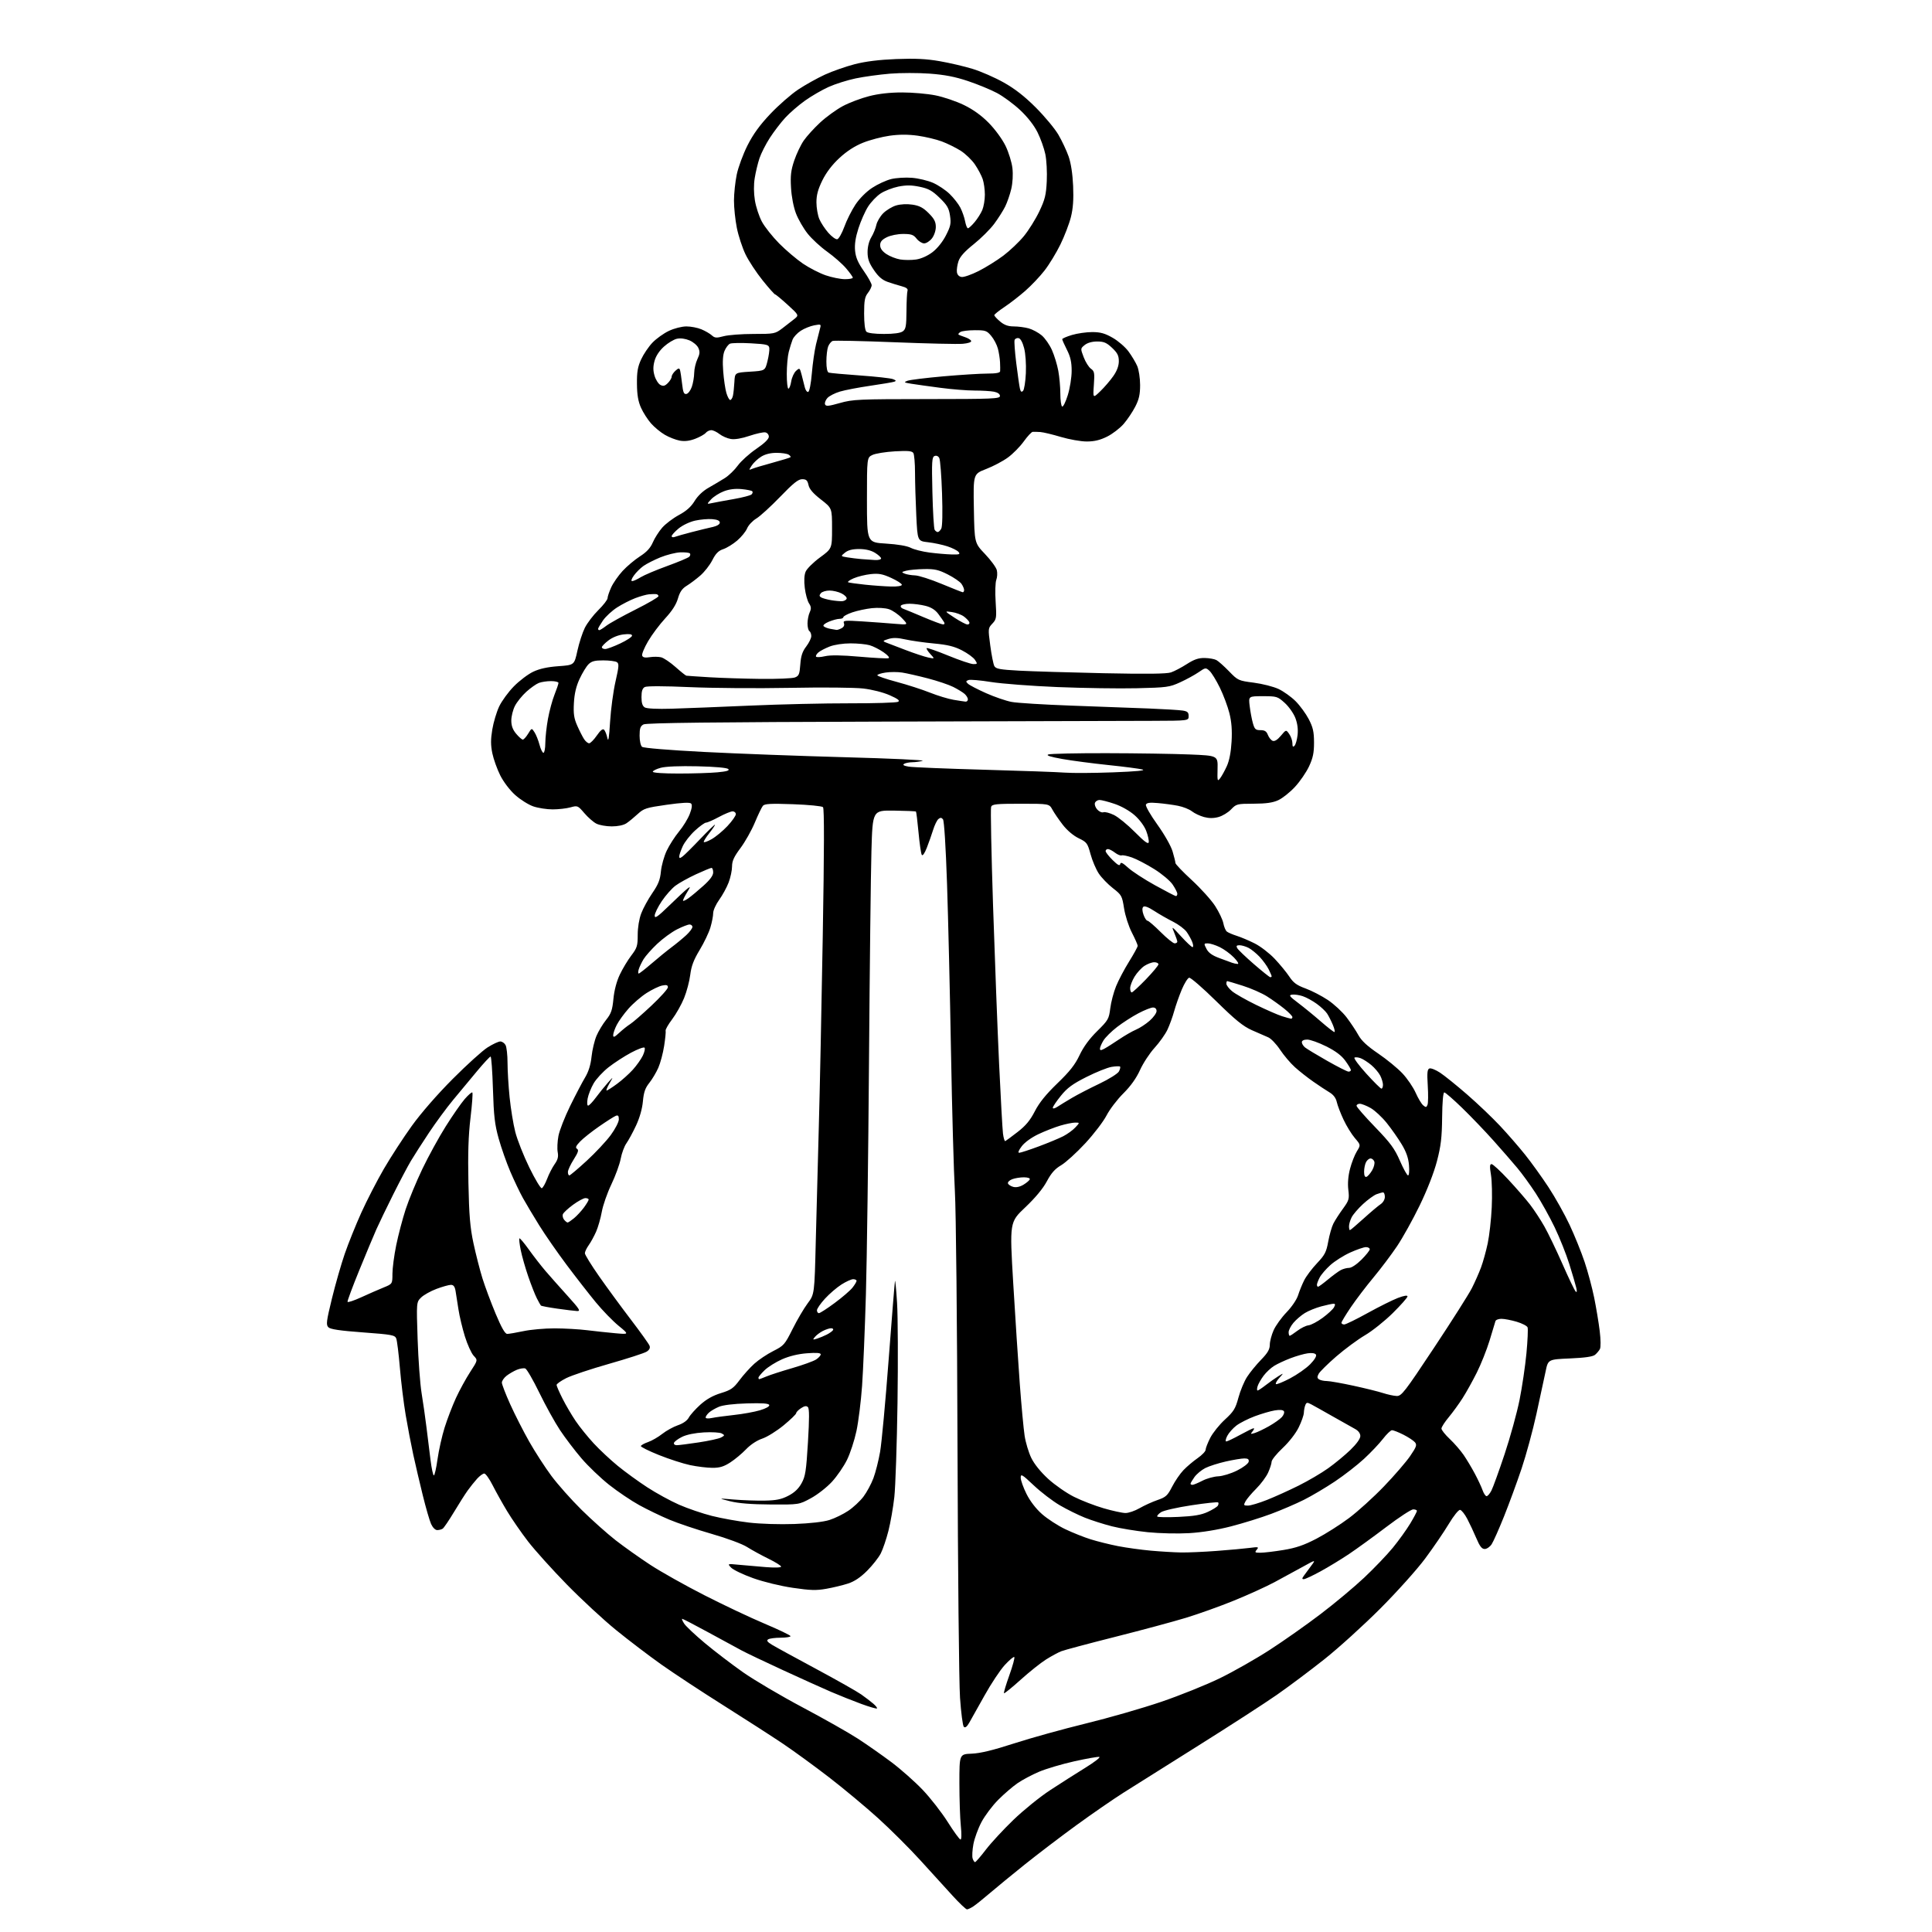 <?xml version="1.0" encoding="UTF-8" standalone="no"?>
<svg 
  version="1.1" 
  xmlns="http://www.w3.org/2000/svg" 
  xmlns:xlink="http://www.w3.org/1999/xlink" 
  xmlns:svg="http://www.w3.org/2000/svg"
  xmlns:rdf="http://www.w3.org/1999/02/22-rdf-syntax-ns#"
  xmlns:cc="http://creativecommons.org/ns#"
  xmlns:dc="http://purl.org/dc/elements/1.1/"
  viewBox="0 0 1024 1024"
  width="1024"
  height="1024"
>
<style>svg {background-color: white; }</style>"
<path stroke="none" fill="black" fill-rule="evenodd" d="M512.53,1012.01C511.96,1012.01 508.52,1008.75 504.88,1004.76C501.24,1000.76 493.56,992.33 487.81,986.00C482.06,979.67 471.99,969.64 465.43,963.69C458.87,957.75 447.20,948.02 439.50,942.08C431.80,936.14 420.77,928.10 415.00,924.22C409.23,920.34 395.05,911.21 383.50,903.93C371.95,896.66 357.10,886.88 350.50,882.21C343.90,877.53 333.10,869.31 326.50,863.94C319.90,858.58 308.18,847.73 300.46,839.84C292.75,831.95 283.48,821.67 279.88,817.00C276.28,812.33 271.30,805.12 268.81,800.99C266.31,796.86 262.86,790.67 261.12,787.24C259.39,783.81 257.39,781.00 256.67,781.00C255.96,781.00 254.25,782.24 252.88,783.75C251.51,785.26 249.26,788.08 247.88,790.00C246.50,791.92 243.21,797.10 240.57,801.50C237.92,805.90 235.25,809.83 234.63,810.23C234.01,810.64 232.71,810.98 231.73,810.98C230.70,810.99 229.36,809.65 228.49,807.75C227.68,805.96 225.69,799.10 224.07,792.50C222.44,785.90 220.18,776.23 219.04,771.00C217.90,765.77 216.09,756.33 215.02,750.00C213.95,743.67 212.57,732.42 211.95,725.00C211.32,717.58 210.46,710.59 210.03,709.47C209.31,707.62 207.79,707.34 192.39,706.20C180.16,705.30 175.12,704.55 174.05,703.48C172.75,702.18 172.97,700.38 175.93,688.25C177.78,680.69 180.84,670.00 182.74,664.50C184.64,659.00 188.58,649.21 191.50,642.74C194.43,636.27 199.80,625.83 203.45,619.54C207.11,613.25 213.75,603.02 218.22,596.81C223.14,589.97 231.72,580.12 239.93,571.88C247.39,564.38 255.73,556.84 258.45,555.13C261.17,553.41 264.19,552.00 265.16,552.00C266.13,552.00 267.40,552.87 267.96,553.93C268.53,555.00 269.00,559.19 269.00,563.26C269.00,567.33 269.49,575.55 270.10,581.54C270.70,587.53 272.05,595.82 273.11,599.96C274.16,604.11 277.52,612.59 280.56,618.82C283.60,625.04 286.58,629.97 287.16,629.78C287.75,629.58 289.02,627.34 289.99,624.80C290.95,622.25 292.75,618.76 293.97,617.04C295.65,614.68 296.05,613.10 295.59,610.64C295.26,608.85 295.43,605.00 295.98,602.09C296.53,599.18 299.34,592.01 302.21,586.15C305.09,580.29 308.66,573.48 310.15,571.00C311.96,567.98 313.08,564.36 313.54,560.00C313.92,556.42 315.10,551.48 316.16,549.00C317.22,546.52 319.52,542.71 321.27,540.53C323.92,537.22 324.56,535.38 325.13,529.42C325.56,524.92 326.81,520.16 328.50,516.59C329.98,513.46 332.72,508.90 334.60,506.44C337.66,502.43 338.00,501.33 338.00,495.50C338.00,491.60 338.74,487.07 339.87,484.11C340.89,481.41 343.54,476.57 345.75,473.35C348.92,468.74 349.89,466.30 350.30,461.87C350.59,458.77 351.98,453.82 353.38,450.87C354.79,447.91 357.71,443.36 359.89,440.73C362.07,438.11 364.63,433.93 365.58,431.44C366.76,428.35 366.98,426.58 366.28,425.88C365.59,425.19 361.48,425.40 353.38,426.54C342.47,428.09 341.21,428.49 338.00,431.46C336.07,433.24 333.39,435.44 332.03,436.35C330.50,437.37 327.51,438.00 324.23,438.00C321.30,438.00 317.62,437.34 316.05,436.53C314.48,435.72 311.62,433.21 309.69,430.95C306.26,426.94 306.10,426.88 302.34,427.92C300.23,428.51 295.99,428.99 292.93,428.99C289.86,429.00 285.25,428.28 282.68,427.41C280.11,426.53 275.78,423.81 273.06,421.37C270.18,418.78 266.87,414.42 265.12,410.93C263.48,407.63 261.60,402.39 260.95,399.27C260.06,394.97 260.05,391.92 260.92,386.67C261.55,382.86 263.19,377.36 264.57,374.44C265.95,371.53 269.46,366.72 272.38,363.76C275.29,360.80 279.89,357.32 282.59,356.04C285.95,354.44 290.16,353.52 295.94,353.10C304.38,352.50 304.38,352.50 306.03,344.92C306.94,340.76 308.72,335.28 309.98,332.75C311.25,330.22 314.47,325.99 317.14,323.36C319.81,320.73 322.01,317.88 322.02,317.04C322.03,316.19 322.90,313.61 323.95,311.31C324.99,309.01 327.72,305.09 330.00,302.61C332.28,300.14 336.42,296.66 339.19,294.88C342.77,292.58 344.74,290.44 346.01,287.47C347.00,285.17 349.24,281.66 351.00,279.65C352.76,277.65 356.74,274.64 359.85,272.96C363.81,270.83 366.29,268.61 368.15,265.56C369.82,262.81 372.58,260.19 375.65,258.46C378.32,256.95 382.19,254.65 384.26,253.34C386.32,252.03 389.39,249.06 391.07,246.73C392.76,244.40 397.14,240.45 400.82,237.93C405.16,234.97 407.50,232.69 407.50,231.45C407.50,230.37 406.68,229.37 405.63,229.17C404.61,228.97 400.83,229.80 397.24,231.01C393.11,232.41 389.48,233.02 387.34,232.67C385.49,232.37 382.79,231.19 381.35,230.06C379.91,228.93 377.95,228.00 376.99,228.00C376.03,228.00 374.70,228.65 374.04,229.45C373.38,230.24 370.87,231.65 368.46,232.57C365.47,233.71 362.88,234.02 360.29,233.54C358.21,233.16 354.65,231.78 352.39,230.46C350.13,229.15 346.82,226.42 345.04,224.39C343.26,222.36 340.87,218.63 339.74,216.10C338.25,212.77 337.65,209.29 337.60,203.50C337.53,197.16 337.99,194.46 339.81,190.50C341.07,187.75 343.76,183.76 345.80,181.63C347.83,179.50 351.75,176.69 354.50,175.39C357.32,174.05 361.37,173.02 363.78,173.01C366.14,173.00 369.72,173.69 371.75,174.54C373.77,175.38 376.25,176.82 377.26,177.73C378.84,179.16 379.70,179.23 383.56,178.20C386.02,177.54 393.13,177.00 399.36,177.00C410.36,177.00 410.82,176.91 414.60,174.06C416.74,172.44 419.62,170.21 421.00,169.09C423.50,167.06 423.50,167.06 417.50,161.57C414.20,158.56 411.20,156.07 410.83,156.05C410.46,156.02 407.46,152.65 404.17,148.55C400.87,144.45 396.80,138.26 395.13,134.80C393.46,131.33 391.39,125.03 390.54,120.79C389.69,116.55 389.01,110.03 389.02,106.29C389.03,102.56 389.69,96.35 390.49,92.50C391.29,88.65 393.85,81.72 396.17,77.11C399.19,71.12 402.66,66.32 408.30,60.37C412.64,55.78 419.28,49.98 423.04,47.47C426.80,44.97 433.17,41.42 437.19,39.57C441.21,37.73 448.32,35.24 453.00,34.03C458.75,32.55 465.87,31.66 475.00,31.30C485.03,30.91 490.94,31.19 498.00,32.42C503.23,33.32 511.10,35.16 515.50,36.51C519.90,37.85 527.33,41.10 532.00,43.73C537.92,47.05 543.08,51.08 549.00,57.00C553.67,61.67 559.05,68.14 560.95,71.37C562.84,74.60 565.28,79.78 566.37,82.87C567.63,86.47 568.50,92.13 568.78,98.56C569.09,105.75 568.75,110.46 567.60,115.06C566.71,118.60 564.21,125.14 562.03,129.59C559.85,134.04 556.07,140.25 553.62,143.39C551.18,146.54 546.58,151.39 543.40,154.17C540.22,156.96 535.23,160.82 532.31,162.76C529.39,164.70 527.00,166.63 527.00,167.05C527.00,167.48 528.38,168.99 530.08,170.41C532.31,172.29 534.30,173.00 537.33,173.01C539.62,173.01 543.17,173.48 545.22,174.04C547.26,174.61 550.37,176.28 552.12,177.75C553.87,179.23 556.32,182.74 557.57,185.57C558.82,188.39 560.33,193.33 560.92,196.54C561.51,199.74 562.00,205.18 562.00,208.62C562.00,212.07 562.43,215.15 562.95,215.47C563.47,215.79 564.82,213.07 565.95,209.42C567.09,205.75 568.00,200.01 568.00,196.56C568.00,191.91 567.37,189.10 565.50,185.42C564.13,182.71 563.01,180.18 563.00,179.79C563.00,179.40 565.33,178.39 568.18,177.54C571.03,176.69 575.87,176.00 578.93,176.01C583.29,176.02 585.65,176.68 589.76,179.04C592.66,180.70 596.43,183.96 598.13,186.28C599.84,188.60 601.92,192.07 602.75,194.00C603.59,195.93 604.27,200.43 604.28,204.00C604.29,209.02 603.71,211.64 601.73,215.50C600.33,218.25 597.56,222.37 595.59,224.66C593.61,226.95 589.66,229.99 586.80,231.41C583.06,233.27 580.03,234.00 575.98,234.00C572.88,234.00 566.73,232.91 562.29,231.59C557.86,230.26 552.94,229.09 551.37,228.98C549.79,228.88 547.98,228.84 547.34,228.89C546.71,228.95 544.58,231.24 542.61,233.98C540.65,236.71 536.89,240.53 534.27,242.45C531.65,244.38 526.43,247.14 522.67,248.59C515.84,251.23 515.84,251.23 516.17,269.52C516.50,287.80 516.50,287.80 522.08,293.65C525.15,296.87 527.96,300.71 528.33,302.18C528.70,303.65 528.58,305.98 528.06,307.34C527.54,308.70 527.38,313.92 527.71,318.94C528.26,327.52 528.16,328.20 525.97,330.53C523.68,332.97 523.66,333.16 524.86,342.14C525.52,347.16 526.50,352.06 527.02,353.03C527.81,354.51 529.96,354.91 540.23,355.47C546.98,355.83 567.11,356.44 584.96,356.82C607.91,357.30 618.38,357.17 620.67,356.38C622.45,355.77 626.22,353.79 629.04,351.98C632.89,349.50 635.23,348.70 638.48,348.75C640.85,348.79 643.65,349.28 644.70,349.84C645.76,350.40 648.78,353.09 651.42,355.81C656.11,360.66 656.40,360.78 664.52,361.83C669.08,362.42 675.00,363.93 677.66,365.18C680.32,366.43 684.38,369.34 686.69,371.64C688.99,373.94 692.13,378.23 693.66,381.16C695.91,385.50 696.44,387.82 696.46,393.50C696.47,399.01 695.91,401.71 693.81,406.22C692.34,409.36 688.97,414.27 686.32,417.11C683.67,419.96 679.70,423.12 677.50,424.12C674.58,425.46 671.06,425.96 664.44,425.98C655.67,426.00 655.28,426.10 652.48,429.02C650.90,430.67 647.89,432.49 645.80,433.05C643.19,433.76 640.78,433.75 638.13,433.04C636.00,432.46 633.13,431.10 631.74,430.01C630.35,428.92 627.03,427.60 624.36,427.08C621.69,426.56 616.89,425.91 613.69,425.64C609.34,425.26 607.75,425.48 607.36,426.50C607.07,427.25 609.79,431.98 613.40,437.01C617.18,442.28 620.61,448.33 621.49,451.26C622.32,454.07 623.00,456.84 623.01,457.43C623.01,458.02 626.91,462.09 631.67,466.47C636.43,470.86 642.00,477.03 644.05,480.20C646.09,483.36 648.06,487.49 648.41,489.38C648.76,491.26 649.60,493.24 650.28,493.77C650.95,494.30 653.30,495.31 655.50,496.01C657.70,496.70 661.98,498.51 665.00,500.03C668.02,501.54 672.78,505.19 675.57,508.14C678.36,511.09 681.87,515.36 683.38,517.64C685.55,520.92 687.32,522.21 691.98,523.91C695.21,525.09 700.53,527.84 703.81,530.03C707.08,532.22 711.55,536.37 713.74,539.25C715.92,542.14 718.74,546.37 719.99,548.66C721.60,551.60 724.69,554.47 730.50,558.41C735.03,561.49 740.81,566.23 743.35,568.95C745.90,571.66 749.03,576.28 750.33,579.19C751.62,582.11 753.42,585.11 754.33,585.86C755.74,587.03 756.07,586.98 756.62,585.54C756.98,584.61 757.03,580.02 756.74,575.35C756.32,568.58 756.50,566.75 757.63,566.31C758.41,566.01 760.95,567.02 763.27,568.55C765.60,570.08 772.03,575.27 777.57,580.08C783.11,584.89 790.95,592.36 794.99,596.67C799.03,600.97 805.03,607.88 808.33,612.00C811.63,616.12 817.21,623.87 820.72,629.22C824.24,634.57 829.28,643.57 831.93,649.22C834.58,654.87 838.15,663.71 839.87,668.85C841.60,674.00 843.88,682.55 844.96,687.85C846.03,693.16 847.35,701.08 847.88,705.45C848.44,710.04 848.49,714.09 847.98,715.03C847.50,715.93 846.34,717.30 845.40,718.08C844.24,719.05 840.02,719.66 832.11,720.00C820.51,720.50 820.51,720.50 819.18,727.00C818.44,730.58 816.27,740.65 814.35,749.38C812.44,758.12 808.89,771.17 806.47,778.38C804.05,785.60 799.86,797.00 797.17,803.72C794.48,810.43 791.53,817.07 790.61,818.47C789.70,819.86 788.04,821.00 786.92,821.00C785.40,821.00 784.29,819.57 782.47,815.25C781.13,812.09 778.97,807.48 777.66,805.00C776.35,802.52 774.66,800.40 773.89,800.27C773.10,800.13 770.51,803.35 767.85,807.77C765.30,812.02 759.70,820.23 755.41,826.00C751.07,831.85 740.51,843.62 731.56,852.59C722.73,861.43 709.42,873.50 702.00,879.39C694.58,885.29 683.21,893.80 676.74,898.31C670.28,902.81 651.60,914.89 635.24,925.15C618.88,935.42 601.03,946.64 595.57,950.10C590.11,953.56 578.86,961.32 570.57,967.35C562.28,973.38 549.88,982.83 543.00,988.34C536.12,993.86 527.80,1000.69 524.50,1003.52C521.20,1006.35 517.39,1009.41 516.03,1010.33C514.67,1011.25 513.09,1012.00 512.53,1012.01zM516.82,986.96C517.19,986.94 519.75,983.98 522.50,980.39C525.25,976.79 531.84,969.66 537.15,964.55C542.46,959.43 551.23,952.34 556.65,948.79C562.07,945.25 570.46,939.90 575.29,936.92C580.13,933.94 583.44,931.36 582.65,931.20C581.86,931.03 575.88,932.09 569.36,933.54C562.84,935.00 554.46,937.48 550.74,939.06C547.02,940.63 541.89,943.36 539.33,945.12C536.78,946.87 532.17,950.83 529.10,953.92C526.02,957.00 522.03,962.30 520.23,965.69C518.43,969.08 516.49,974.38 515.92,977.46C515.35,980.54 515.17,983.95 515.51,985.03C515.85,986.11 516.44,986.98 516.82,986.96zM509.10,975.00C509.64,975.00 509.70,972.03 509.26,967.75C508.84,963.76 508.50,953.58 508.50,945.12C508.50,929.74 508.50,929.74 515.00,929.48C519.58,929.30 526.23,927.69 537.50,924.04C546.30,921.19 563.40,916.45 575.50,913.49C587.60,910.54 605.60,905.36 615.50,901.99C625.40,898.62 639.35,893.00 646.50,889.52C653.65,886.04 665.54,879.29 672.91,874.52C680.29,869.75 692.44,861.20 699.91,855.51C707.39,849.83 717.80,841.13 723.06,836.18C728.32,831.23 735.17,824.07 738.27,820.28C741.38,816.48 745.51,810.73 747.46,807.50C749.41,804.26 751.00,801.25 751.00,800.81C751.00,800.36 750.12,800.00 749.03,800.00C747.95,800.00 741.54,804.19 734.78,809.32C728.03,814.45 719.12,820.90 715.00,823.67C710.88,826.43 704.09,830.57 699.91,832.85C695.74,835.13 691.75,837.00 691.04,837.00C690.02,837.00 690.04,836.61 691.13,835.10C691.88,834.06 693.61,831.71 694.97,829.89C697.44,826.58 697.44,826.58 690.47,830.44C686.64,832.57 679.90,836.24 675.50,838.59C671.10,840.95 661.42,845.34 654.00,848.36C646.58,851.38 635.10,855.49 628.50,857.49C621.90,859.50 605.02,864.04 591.00,867.58C576.98,871.12 564.15,874.54 562.50,875.19C560.85,875.83 557.21,877.81 554.41,879.57C551.61,881.33 545.54,886.17 540.93,890.33C536.32,894.48 532.36,897.69 532.13,897.46C531.90,897.23 533.17,892.96 534.96,887.96C536.75,882.96 537.94,878.60 537.60,878.27C537.27,877.93 534.99,879.84 532.54,882.51C530.10,885.17 525.26,892.46 521.80,898.69C518.33,904.93 514.68,911.44 513.68,913.15C512.45,915.27 511.54,915.94 510.84,915.24C510.28,914.68 509.38,907.76 508.83,899.86C508.29,891.96 507.69,832.40 507.50,767.50C507.31,701.34 506.70,641.59 506.11,631.50C505.53,621.60 504.60,588.30 504.05,557.50C503.51,526.70 502.56,486.65 501.95,468.51C501.28,448.57 500.42,435.01 499.79,434.24C499.00,433.29 498.39,433.26 497.37,434.11C496.62,434.73 495.36,437.32 494.57,439.87C493.78,442.42 492.26,446.70 491.21,449.39C490.04,452.35 489.00,453.81 488.56,453.09C488.16,452.44 487.38,447.10 486.84,441.21C486.29,435.33 485.68,430.35 485.48,430.15C485.28,429.95 480.03,429.72 473.81,429.64C462.50,429.50 462.50,429.50 461.88,451.00C461.54,462.82 460.96,513.00 460.59,562.50C460.22,612.00 459.48,667.58 458.95,686.00C458.42,704.42 457.50,726.25 456.92,734.50C456.34,742.75 454.99,753.55 453.93,758.50C452.87,763.45 450.63,770.30 448.95,773.72C447.27,777.15 443.70,782.36 441.00,785.31C438.30,788.26 433.28,792.20 429.80,794.08C423.50,797.50 423.50,797.50 408.50,797.41C398.26,797.35 391.44,796.81 387.00,795.70C380.50,794.07 380.50,794.07 389.00,794.79C393.68,795.18 401.01,795.44 405.29,795.36C411.38,795.25 414.12,794.70 417.79,792.81C421.04,791.14 423.22,789.09 424.83,786.18C426.87,782.51 427.30,779.75 428.23,764.43C428.99,751.77 428.99,746.59 428.20,745.80C427.40,745.00 426.40,745.16 424.55,746.37C423.15,747.29 422.00,748.48 422.00,749.00C422.00,749.53 419.00,752.43 415.34,755.45C411.67,758.47 406.58,761.64 404.02,762.49C401.21,763.43 397.81,765.66 395.43,768.15C393.27,770.41 389.50,773.55 387.05,775.13C383.63,777.34 381.44,778.00 377.55,777.98C374.77,777.97 369.46,777.32 365.76,776.54C362.05,775.75 354.62,773.35 349.26,771.20C343.89,769.05 339.58,766.91 339.68,766.44C339.77,765.97 341.49,765.01 343.50,764.32C345.50,763.62 348.89,761.67 351.02,759.98C353.15,758.30 356.88,756.24 359.30,755.41C362.05,754.48 364.23,752.94 365.08,751.34C365.84,749.93 368.59,746.86 371.19,744.51C374.40,741.63 377.91,739.65 382.09,738.38C387.40,736.76 388.75,735.82 391.97,731.50C394.02,728.75 397.55,724.83 399.82,722.78C402.09,720.73 406.59,717.72 409.84,716.08C415.46,713.24 415.94,712.70 420.12,704.34C422.53,699.52 426.12,693.42 428.09,690.78C431.69,685.97 431.69,685.97 432.38,657.74C432.76,642.21 433.48,614.88 433.99,597.00C434.50,579.12 435.43,533.97 436.07,496.67C436.87,450.26 436.91,428.51 436.21,427.81C435.64,427.24 428.50,426.54 420.33,426.25C408.39,425.83 405.25,426.00 404.34,427.11C403.71,427.88 401.79,431.88 400.06,436.02C398.33,440.16 394.91,446.22 392.46,449.50C389.03,454.09 388.00,456.33 388.00,459.22C388.00,461.29 387.19,465.12 386.19,467.74C385.19,470.36 382.94,474.48 381.19,476.90C379.44,479.32 378.00,482.50 378.00,483.97C378.00,485.44 377.34,488.86 376.53,491.58C375.73,494.29 373.16,499.66 370.83,503.51C367.66,508.76 366.42,512.03 365.85,516.64C365.44,520.02 363.97,525.58 362.58,529.00C361.19,532.41 358.35,537.46 356.28,540.20C354.20,542.95 352.64,545.67 352.80,546.26C352.97,546.84 352.61,550.48 352.01,554.35C351.41,558.22 350.02,563.44 348.92,565.94C347.81,568.45 345.65,572.08 344.11,574.00C341.96,576.69 341.19,578.94 340.75,583.75C340.40,587.66 339.04,592.45 337.12,596.56C335.43,600.17 333.13,604.41 332.01,605.98C330.89,607.55 329.53,611.24 328.98,614.17C328.43,617.10 326.20,623.22 324.03,627.76C321.86,632.30 319.58,638.82 318.97,642.26C318.35,645.69 317.00,650.43 315.96,652.79C314.92,655.16 313.16,658.38 312.04,659.95C310.92,661.52 310.00,663.46 310.00,664.25C310.00,665.04 313.41,670.56 317.58,676.52C321.75,682.48 329.31,692.78 334.38,699.43C339.45,706.07 343.90,712.29 344.27,713.25C344.72,714.44 344.23,715.45 342.72,716.41C341.50,717.19 332.55,720.08 322.84,722.85C313.13,725.61 302.89,729.03 300.09,730.45C297.29,731.87 295.00,733.49 295.00,734.05C295.00,734.60 296.41,737.86 298.14,741.28C299.86,744.70 303.01,750.06 305.13,753.19C307.25,756.32 311.56,761.65 314.69,765.03C317.83,768.42 323.57,773.79 327.45,776.96C331.33,780.13 338.35,785.23 343.05,788.29C347.76,791.36 355.34,795.51 359.91,797.52C364.47,799.52 372.32,802.20 377.35,803.47C382.38,804.74 391.25,806.33 397.05,807.01C403.13,807.72 413.29,808.03 421.05,807.75C429.45,807.44 436.43,806.64 439.65,805.62C442.48,804.72 446.97,802.52 449.62,800.74C452.27,798.96 455.87,795.60 457.63,793.28C459.39,790.96 461.77,786.55 462.92,783.49C464.07,780.42 465.67,774.12 466.47,769.49C467.28,764.86 469.32,742.94 470.99,720.78C472.67,698.63 474.18,679.83 474.35,679.00C474.51,678.17 475.01,683.35 475.46,690.50C475.91,697.65 476.01,721.50 475.70,743.50C475.38,765.50 474.62,788.00 474.01,793.50C473.40,799.00 471.99,807.06 470.88,811.41C469.78,815.77 467.95,821.13 466.83,823.34C465.70,825.54 462.45,829.68 459.61,832.52C456.08,836.05 452.86,838.21 449.47,839.31C446.74,840.20 441.57,841.45 438.00,842.08C432.65,843.04 429.50,842.95 420.16,841.57C413.63,840.61 404.73,838.44 399.20,836.47C393.91,834.58 388.67,832.07 387.54,830.90C385.50,828.77 385.50,828.77 391.50,829.35C394.80,829.67 401.21,830.23 405.75,830.59C410.55,830.98 414.00,830.88 414.00,830.34C414.00,829.84 410.96,827.94 407.25,826.13C403.54,824.31 398.46,821.53 395.97,819.95C393.39,818.31 385.31,815.31 377.21,812.99C369.38,810.74 359.27,807.35 354.74,805.44C350.21,803.54 343.03,800.07 338.80,797.74C334.56,795.41 327.40,790.58 322.87,787.00C318.35,783.42 311.76,777.12 308.23,773.00C304.70,768.88 299.56,762.12 296.82,758.00C294.08,753.88 289.15,744.96 285.86,738.19C282.57,731.43 279.22,725.64 278.42,725.33C277.62,725.02 275.60,725.34 273.94,726.02C272.28,726.71 269.81,728.15 268.46,729.21C267.11,730.27 266.00,731.90 266.00,732.82C266.01,733.75 268.00,738.92 270.43,744.31C272.87,749.71 277.38,758.58 280.46,764.02C283.54,769.46 288.83,777.64 292.21,782.20C295.59,786.76 302.81,794.88 308.25,800.25C313.69,805.61 321.83,812.87 326.32,816.38C330.82,819.88 339.10,825.75 344.72,829.43C350.34,833.10 363.17,840.31 373.22,845.44C383.27,850.58 397.69,857.39 405.25,860.58C412.81,863.77 419.00,866.74 419.00,867.19C419.00,867.64 416.64,868.01 413.75,868.02C410.86,868.02 407.90,868.41 407.16,868.88C406.16,869.51 406.67,870.24 409.16,871.76C411.00,872.88 421.50,878.63 432.50,884.53C443.50,890.44 454.30,896.55 456.50,898.11C458.70,899.67 461.58,901.87 462.89,903.00C464.21,904.13 465.07,905.26 464.81,905.52C464.56,905.78 460.78,904.68 456.42,903.08C452.07,901.48 444.90,898.62 440.50,896.73C436.10,894.83 424.62,889.66 415.00,885.22C405.38,880.79 395.48,876.07 393.00,874.73C390.52,873.39 382.59,869.08 375.36,865.15C368.14,861.22 361.94,858.00 361.59,858.00C361.24,858.00 361.71,859.15 362.63,860.56C363.56,861.98 368.53,866.65 373.68,870.95C378.83,875.25 387.91,882.18 393.86,886.36C399.81,890.53 413.98,898.89 425.35,904.92C436.72,910.95 449.96,918.45 454.76,921.57C459.57,924.70 467.56,930.30 472.52,934.02C477.48,937.75 484.91,944.33 489.03,948.65C493.15,952.97 499.14,960.66 502.35,965.75C505.56,970.84 508.59,975.00 509.10,975.00zM626.00,822.84C629.58,822.90 638.12,822.53 645.00,822.01C651.88,821.49 659.74,820.77 662.48,820.41C666.99,819.81 667.33,819.90 666.10,821.38C664.90,822.82 665.13,823.00 668.13,822.98C669.98,822.97 675.44,822.32 680.25,821.53C686.89,820.44 691.09,819.00 697.75,815.54C702.56,813.03 710.34,808.10 715.03,804.58C719.73,801.06 728.05,793.52 733.53,787.81C739.02,782.11 745.25,774.88 747.40,771.75C750.74,766.86 751.10,765.83 749.96,764.45C749.23,763.57 746.47,761.75 743.85,760.42C741.22,759.09 738.49,758.02 737.78,758.04C737.08,758.06 734.92,760.12 733.00,762.62C731.08,765.12 726.58,769.88 723.00,773.18C719.42,776.49 712.47,781.90 707.55,785.19C702.63,788.48 695.21,792.88 691.05,794.96C686.90,797.04 679.11,800.39 673.74,802.39C668.37,804.40 658.81,807.37 652.49,809.00C645.23,810.87 637.05,812.20 630.25,812.60C624.25,812.95 614.57,812.73 608.33,812.10C602.19,811.47 593.64,810.07 589.33,808.97C585.03,807.88 578.59,805.82 575.03,804.41C571.48,802.99 565.48,800.03 561.71,797.83C557.94,795.63 551.74,790.89 547.93,787.29C541.67,781.39 541.00,781.00 541.00,783.22C541.00,784.57 542.38,788.45 544.07,791.82C545.98,795.65 549.09,799.69 552.32,802.53C555.17,805.04 560.68,808.62 564.57,810.48C568.46,812.34 574.54,814.77 578.07,815.87C581.61,816.98 588.12,818.60 592.54,819.47C596.96,820.33 604.84,821.42 610.04,821.89C615.24,822.35 622.42,822.78 626.00,822.84zM624.65,803.99C632.82,803.61 636.64,802.96 640.12,801.36C642.66,800.19 645.07,798.70 645.47,798.05C645.87,797.40 645.95,796.62 645.65,796.32C645.35,796.01 638.96,796.69 631.46,797.83C623.96,798.96 616.72,800.61 615.38,801.49C614.04,802.37 613.13,803.41 613.37,803.79C613.61,804.18 618.69,804.27 624.65,803.99zM596.50,801.93C598.15,801.96 601.52,800.80 604.00,799.37C606.48,797.94 610.75,795.99 613.50,795.05C617.93,793.53 618.81,792.73 621.25,787.97C622.76,785.02 625.46,781.08 627.25,779.21C629.04,777.34 632.41,774.48 634.75,772.86C637.09,771.23 639.00,769.24 639.00,768.42C639.00,767.60 640.10,764.77 641.44,762.12C642.78,759.48 646.28,755.11 649.23,752.41C653.89,748.13 654.82,746.63 656.39,740.79C657.39,737.09 659.45,732.14 660.97,729.79C662.49,727.43 665.82,723.35 668.37,720.73C671.92,717.08 673.01,715.21 673.02,712.73C673.03,710.95 673.96,707.48 675.07,705.00C676.19,702.52 679.28,698.25 681.94,695.50C684.67,692.67 687.32,688.76 688.02,686.50C688.71,684.30 690.16,680.73 691.25,678.57C692.33,676.41 695.38,672.36 698.02,669.57C702.19,665.17 702.98,663.64 703.99,658.04C704.64,654.49 705.86,650.22 706.71,648.54C707.56,646.87 709.83,643.33 711.76,640.69C715.02,636.21 715.22,635.51 714.64,630.61C714.24,627.20 714.56,623.26 715.55,619.48C716.39,616.25 718.01,612.10 719.16,610.24C721.24,606.87 721.24,606.87 718.09,603.18C716.36,601.16 713.65,596.76 712.09,593.41C710.52,590.07 708.91,585.87 708.52,584.09C708.05,581.96 706.73,580.21 704.65,578.97C702.92,577.94 699.05,575.38 696.06,573.29C693.07,571.21 688.70,567.77 686.35,565.65C683.99,563.54 680.43,559.34 678.44,556.34C676.44,553.33 673.61,550.38 672.15,549.79C670.69,549.19 666.80,547.49 663.50,546.01C658.81,543.91 654.69,540.55 644.59,530.62C637.49,523.63 631.05,518.05 630.28,518.21C629.51,518.37 627.75,521.20 626.36,524.50C624.98,527.80 623.17,532.94 622.34,535.92C621.52,538.91 619.91,543.33 618.77,545.76C617.63,548.18 614.57,552.49 611.97,555.34C609.37,558.19 605.89,563.48 604.25,567.11C602.26,571.49 599.30,575.64 595.38,579.54C592.15,582.75 588.15,588.00 586.50,591.20C584.85,594.40 579.76,601.07 575.18,606.01C570.60,610.95 564.87,616.16 562.44,617.59C559.18,619.50 557.19,621.73 554.85,626.13C552.80,629.98 548.73,634.88 543.39,639.93C535.11,647.77 535.11,647.77 537.03,680.13C538.09,697.94 539.66,721.95 540.51,733.50C541.37,745.05 542.52,757.42 543.07,761.00C543.62,764.58 545.20,769.85 546.59,772.71C548.14,775.93 551.57,780.18 555.54,783.82C559.08,787.06 565.25,791.35 569.24,793.34C573.23,795.34 580.33,798.08 585.00,799.43C589.67,800.79 594.85,801.91 596.50,801.93zM661.44,798.00C662.82,798.00 667.36,796.64 671.53,794.99C675.71,793.33 683.25,789.92 688.29,787.41C693.34,784.90 700.40,780.75 703.98,778.19C707.57,775.64 712.86,771.26 715.75,768.47C719.01,765.31 721.00,762.54 721.00,761.15C721.00,759.73 719.98,758.35 718.25,757.40C716.74,756.58 711.45,753.60 706.50,750.79C701.55,747.97 696.38,745.08 695.01,744.35C692.83,743.20 692.43,743.25 691.83,744.77C691.45,745.72 691.11,747.54 691.07,748.81C691.03,750.09 689.80,753.58 688.33,756.57C686.79,759.73 683.21,764.32 679.83,767.49C676.62,770.51 673.99,773.77 673.98,774.74C673.97,775.71 673.13,778.31 672.13,780.52C671.13,782.73 668.29,786.56 665.82,789.02C663.35,791.49 660.79,794.52 660.13,795.75C659.03,797.80 659.15,798.00 661.44,798.00zM787.92,793.00C788.49,793.00 789.64,791.67 790.48,790.04C791.32,788.42 794.46,779.75 797.45,770.79C800.44,761.83 804.01,748.87 805.39,742.00C806.77,735.12 808.41,723.98 809.05,717.23C809.68,710.49 809.95,704.32 809.65,703.54C809.35,702.75 806.75,701.41 803.87,700.55C800.99,699.70 797.35,699.00 795.79,699.00C794.22,699.00 792.79,699.56 792.61,700.25C792.43,700.94 791.04,705.55 789.51,710.50C787.99,715.45 784.94,723.10 782.74,727.50C780.54,731.90 777.16,737.98 775.23,741.00C773.31,744.02 769.99,748.59 767.87,751.14C765.74,753.69 764.00,756.40 764.00,757.16C764.00,757.93 765.97,760.41 768.38,762.67C770.79,764.94 774.11,768.76 775.75,771.15C777.39,773.54 780.08,778.03 781.72,781.13C783.37,784.22 785.21,788.16 785.81,789.88C786.41,791.59 787.36,793.00 787.92,793.00zM632.04,787.00C632.61,787.00 634.97,786.02 637.29,784.82C639.61,783.62 643.38,782.57 645.69,782.48C648.01,782.38 652.46,781.02 655.69,779.40C658.91,777.80 661.64,775.72 661.82,774.75C662.06,773.45 661.48,773.00 659.52,773.00C658.08,773.00 653.66,773.73 649.70,774.62C645.74,775.52 640.85,777.08 638.83,778.10C636.82,779.12 634.23,781.27 633.08,782.88C631.94,784.49 631.00,786.08 631.00,786.40C631.00,786.73 631.47,787.00 632.04,787.00zM229.95,782.00C230.36,782.00 231.24,778.12 231.90,773.38C232.57,768.64 234.26,761.10 235.66,756.63C237.06,752.16 239.76,745.12 241.65,741.00C243.55,736.88 246.94,730.67 249.19,727.21C253.28,720.93 253.28,720.93 251.06,718.57C249.84,717.27 247.75,712.67 246.41,708.35C245.07,704.03 243.53,697.58 242.99,694.00C242.45,690.42 241.76,686.04 241.46,684.25C241.06,681.90 240.38,681.00 238.99,681.00C237.94,681.00 234.50,681.96 231.35,683.14C228.20,684.32 224.52,686.39 223.16,687.74C220.70,690.20 220.70,690.20 221.35,709.85C221.71,720.66 222.66,733.55 223.47,738.50C224.28,743.45 225.44,751.55 226.04,756.50C226.65,761.45 227.61,769.21 228.18,773.75C228.74,778.29 229.54,782.00 229.95,782.00zM358.67,765.99C359.68,765.99 364.90,765.32 370.28,764.51C375.66,763.70 381.02,762.53 382.19,761.90C384.18,760.83 384.21,760.69 382.53,759.76C381.55,759.21 377.29,758.96 373.07,759.20C368.30,759.48 363.92,760.38 361.50,761.57C359.36,762.63 357.43,764.06 357.22,764.75C357.01,765.44 357.66,766.00 358.67,765.99zM649.94,764.00C650.49,764.00 653.80,762.42 657.30,760.50C660.80,758.58 664.02,757.00 664.46,757.00C664.89,757.00 664.63,757.74 663.88,758.64C662.66,760.12 662.78,760.21 665.01,759.53C666.38,759.12 669.78,757.49 672.57,755.92C675.35,754.35 678.43,752.18 679.41,751.09C680.39,750.01 680.88,748.62 680.50,747.99C680.04,747.25 678.35,747.10 675.65,747.55C673.37,747.92 668.60,749.32 665.06,750.64C661.52,751.97 657.13,754.19 655.31,755.58C653.49,756.97 651.31,759.43 650.47,761.05C649.63,762.67 649.39,764.00 649.94,764.00zM377.25,751.57C379.04,751.19 384.32,750.48 389.00,749.97C393.68,749.47 399.89,748.34 402.81,747.47C406.01,746.52 407.96,745.41 407.71,744.69C407.42,743.84 404.09,743.59 395.92,743.83C388.94,744.03 383.20,744.72 381.06,745.62C379.14,746.42 376.77,747.80 375.79,748.69C374.80,749.58 374.00,750.75 374.00,751.28C374.00,751.85 375.35,751.97 377.25,751.57zM740.27,739.90C742.82,739.99 744.44,737.90 760.13,714.25C769.53,700.09 778.52,685.91 780.12,682.75C781.72,679.59 783.91,674.64 784.98,671.75C786.06,668.86 787.65,663.12 788.52,659.00C789.39,654.88 790.35,646.33 790.65,640.00C790.95,633.67 790.77,625.91 790.25,622.75C789.51,618.29 789.59,617.00 790.56,617.00C791.26,617.00 795.26,620.69 799.45,625.21C803.65,629.72 808.83,635.69 810.96,638.46C813.09,641.23 816.50,646.42 818.53,650.00C820.56,653.58 824.89,662.57 828.16,670.00C831.42,677.42 834.55,683.94 835.12,684.50C835.81,685.18 835.92,684.54 835.44,682.50C835.06,680.85 833.41,675.23 831.77,670.00C830.14,664.77 826.64,656.00 824.00,650.50C821.36,645.00 816.85,636.90 813.98,632.50C811.11,628.10 806.70,622.02 804.17,619.00C801.65,615.98 795.97,609.45 791.54,604.50C787.12,599.55 779.68,591.79 775.00,587.25C770.33,582.71 766.05,579.00 765.50,579.00C764.89,579.00 764.44,584.17 764.36,592.25C764.24,602.98 763.72,607.39 761.61,615.47C760.01,621.57 756.46,630.67 752.46,638.92C748.86,646.34 743.46,656.06 740.46,660.51C737.47,664.97 731.86,672.41 727.99,677.06C724.12,681.70 718.72,688.80 715.98,692.84C713.24,696.88 711.00,700.60 711.00,701.09C711.00,701.59 711.66,702.00 712.46,702.00C713.26,702.00 718.85,699.27 724.88,695.93C730.91,692.60 738.13,689.00 740.92,687.94C744.18,686.70 746.00,686.41 746.00,687.13C746.00,687.74 742.51,691.69 738.25,695.91C733.99,700.13 727.35,705.43 723.50,707.69C719.65,709.96 712.79,715.02 708.26,718.94C703.73,722.87 699.52,727.02 698.91,728.17C698.05,729.78 698.10,730.45 699.15,731.11C699.89,731.58 701.74,731.98 703.25,731.98C704.76,731.99 711.06,733.10 717.25,734.44C723.44,735.78 730.52,737.53 733.00,738.34C735.48,739.14 738.75,739.85 740.27,739.90zM666.54,737.00C666.91,737.00 668.85,735.72 670.86,734.15C672.86,732.59 675.85,730.47 677.50,729.45C680.50,727.60 680.50,727.60 678.08,730.30C676.75,731.78 675.93,733.26 676.26,733.59C676.58,733.92 679.96,732.55 683.76,730.56C687.56,728.56 692.37,725.19 694.45,723.05C696.74,720.71 697.94,718.71 697.49,717.98C697.02,717.23 695.37,716.96 693.12,717.28C691.13,717.56 687.02,718.73 684.00,719.89C680.98,721.04 677.09,722.85 675.37,723.91C673.64,724.96 671.11,727.33 669.73,729.16C668.36,731.00 666.92,733.51 666.55,734.75C666.17,735.99 666.17,737.00 666.54,737.00zM402.38,731.00C402.59,731.00 404.35,730.33 406.30,729.52C408.24,728.71 414.39,726.72 419.96,725.11C425.53,723.49 431.19,721.45 432.55,720.56C433.90,719.68 435.00,718.45 435.00,717.83C435.00,717.06 432.76,716.88 427.74,717.26C423.07,717.61 418.36,718.75 414.49,720.46C411.20,721.91 407.04,724.52 405.25,726.25C403.46,727.98 402.00,729.75 402.00,730.20C402.00,730.64 402.17,731.00 402.38,731.00zM433.01,709.52C434.38,709.09 436.71,708.13 438.19,707.38C439.66,706.63 441.15,705.56 441.50,705.01C441.84,704.45 441.39,704.00 440.51,704.00C439.62,704.00 437.65,704.65 436.13,705.43C434.60,706.22 432.72,707.64 431.94,708.58C430.64,710.13 430.74,710.22 433.01,709.52zM683.57,708.00C683.88,708.00 685.69,706.81 687.60,705.36C689.50,703.91 692.17,702.60 693.52,702.45C694.88,702.30 698.25,700.52 701.01,698.49C703.77,696.46 706.49,693.95 707.05,692.90C707.81,691.49 707.74,691.00 706.79,691.01C706.08,691.02 703.15,691.65 700.28,692.41C697.40,693.18 693.48,694.77 691.57,695.96C689.65,697.14 686.94,699.47 685.54,701.13C684.14,702.79 683.00,705.02 683.00,706.08C683.00,707.13 683.26,708.00 683.57,708.00zM268.84,707.00C269.76,707.00 273.65,706.33 277.50,705.52C281.35,704.70 288.77,704.05 294.00,704.06C299.23,704.08 306.88,704.51 311.00,705.02C315.12,705.53 321.88,706.25 326.00,706.63C333.50,707.31 333.50,707.31 327.89,702.71C324.80,700.18 319.38,694.60 315.84,690.31C312.30,686.01 305.35,677.10 300.40,670.50C295.46,663.90 288.89,654.45 285.82,649.50C282.74,644.55 278.85,638.02 277.17,635.00C275.49,631.98 272.48,625.67 270.48,621.00C268.48,616.33 265.71,608.45 264.32,603.50C262.23,596.03 261.71,591.56 261.27,577.25C260.98,567.76 260.42,560.00 260.02,560.00C259.61,560.00 256.41,563.45 252.89,567.67C249.38,571.88 243.67,578.75 240.22,582.92C236.76,587.09 230.99,594.93 227.39,600.34C223.79,605.75 219.46,612.50 217.77,615.34C216.08,618.18 211.88,626.14 208.43,633.04C204.98,639.93 200.97,648.26 199.50,651.54C198.04,654.82 193.94,664.64 190.38,673.36C186.82,682.08 184.04,689.57 184.20,690.00C184.37,690.43 187.65,689.34 191.50,687.57C195.35,685.80 200.64,683.49 203.25,682.43C207.99,680.50 207.99,680.50 208.00,675.16C208.00,672.22 208.90,665.39 210.00,659.99C211.10,654.59 213.36,646.03 215.01,640.96C216.67,635.90 220.64,626.30 223.83,619.63C227.03,612.96 232.61,602.77 236.25,597.00C239.88,591.23 244.41,584.70 246.33,582.50C248.24,580.30 250.05,578.74 250.35,579.04C250.66,579.33 250.22,585.41 249.37,592.54C248.25,601.91 247.95,611.45 248.27,627.00C248.63,644.27 249.16,650.57 250.96,659.00C252.20,664.77 254.33,673.10 255.69,677.50C257.06,681.90 260.21,690.34 262.68,696.25C265.84,703.78 267.68,707.00 268.84,707.00zM434.05,696.00C434.63,696.00 438.39,693.58 442.39,690.61C446.40,687.65 450.65,683.99 451.84,682.48C453.03,680.97 454.00,679.34 454.00,678.87C454.00,678.39 453.19,678.00 452.20,678.00C451.20,678.00 448.39,679.28 445.95,680.84C443.50,682.40 439.59,685.76 437.25,688.32C434.91,690.87 433.00,693.64 433.00,694.48C433.00,695.31 433.47,696.00 434.05,696.00zM305.86,694.88C304.56,694.82 299.81,694.24 295.30,693.60C290.79,692.96 286.91,692.22 286.68,691.96C286.44,691.71 285.47,689.96 284.51,688.08C283.55,686.19 281.52,681.02 279.99,676.58C278.46,672.13 276.67,665.88 276.02,662.67C275.36,659.46 275.04,656.63 275.29,656.37C275.55,656.12 277.82,658.79 280.33,662.32C282.85,665.84 286.84,670.98 289.20,673.73C291.57,676.48 296.81,682.40 300.86,686.87C307.18,693.86 307.88,694.98 305.86,694.88zM698.61,682.00C698.95,682.00 701.31,680.27 703.86,678.15C706.41,676.03 709.48,673.78 710.68,673.15C711.89,672.52 713.86,672.00 715.07,672.00C716.33,672.00 719.12,670.14 721.63,667.63C724.03,665.23 726.00,662.75 726.00,662.13C726.00,661.51 725.09,661.00 723.98,661.00C722.87,661.00 719.11,662.29 715.62,663.87C712.14,665.45 707.40,668.45 705.08,670.55C702.76,672.64 700.22,675.60 699.44,677.13C698.65,678.65 698.00,680.37 698.00,680.95C698.00,681.53 698.28,682.00 698.61,682.00zM715.48,652.00C715.74,652.00 719.01,649.24 722.73,645.86C726.45,642.49 730.51,639.06 731.75,638.25C733.04,637.40 734.00,635.75 734.00,634.38C734.00,633.07 733.58,632.00 733.07,632.00C732.55,632.00 730.98,632.44 729.57,632.97C728.17,633.51 724.95,635.85 722.43,638.17C719.91,640.49 717.21,643.63 716.42,645.15C715.64,646.66 715.00,648.82 715.00,649.95C715.00,651.08 715.22,652.00 715.48,652.00zM300.87,647.96C301.22,647.94 302.72,646.93 304.22,645.70C305.71,644.48 308.07,641.93 309.47,640.04C310.86,638.16 312.00,636.25 312.00,635.81C312.00,635.36 311.21,635.01 310.25,635.02C309.29,635.04 306.34,636.63 303.70,638.57C301.06,640.51 298.65,642.75 298.34,643.56C298.03,644.37 298.33,645.69 299.01,646.51C299.69,647.33 300.53,647.98 300.87,647.96zM542.48,627.91C544.12,626.92 545.62,625.63 545.82,625.05C546.02,624.45 544.66,624.00 542.65,624.00C540.71,624.00 537.94,624.45 536.48,625.01C535.03,625.56 534.02,626.56 534.24,627.23C534.47,627.90 535.74,628.73 537.07,629.08C538.61,629.48 540.59,629.05 542.48,627.91zM724.24,623.75C724.92,623.53 726.28,621.97 727.26,620.30C728.24,618.62 728.75,616.52 728.41,615.63C728.07,614.73 727.18,614.00 726.43,614.00C725.68,614.00 724.60,614.87 724.04,615.93C723.47,617.00 723.00,619.29 723.00,621.02C723.00,623.08 723.43,624.02 724.24,623.75zM301.76,623.00C302.18,623.00 306.31,619.51 310.95,615.25C315.58,610.99 321.31,604.86 323.69,601.64C326.06,598.42 328.00,594.66 328.00,593.28C328.00,591.41 327.60,590.94 326.41,591.40C325.53,591.73 321.57,594.25 317.61,596.99C313.64,599.73 309.08,603.35 307.47,605.03C305.25,607.35 304.85,608.29 305.84,608.90C306.84,609.52 306.44,610.82 304.07,614.55C302.38,617.21 301.00,620.20 301.00,621.20C301.00,622.19 301.34,623.00 301.76,623.00zM746.30,623.00C746.83,623.00 747.05,620.63 746.80,617.59C746.48,613.75 745.35,610.52 742.92,606.50C741.04,603.37 737.46,598.28 734.97,595.17C732.47,592.07 728.65,588.52 726.47,587.28C724.29,586.04 721.71,585.03 720.75,585.02C719.79,585.01 719.00,585.50 719.00,586.10C719.00,586.71 723.41,591.77 728.81,597.35C737.02,605.85 739.16,608.76 741.99,615.25C743.84,619.51 745.79,623.00 746.30,623.00zM540.20,611.00C540.91,610.99 545.56,609.48 550.53,607.63C555.50,605.78 561.35,603.35 563.53,602.23C565.71,601.11 568.59,599.03 569.92,597.60C572.35,595.00 572.35,595.00 569.86,595.00C568.48,595.00 564.94,595.72 561.97,596.60C559.00,597.48 553.79,599.52 550.39,601.13C546.71,602.87 543.12,605.46 541.55,607.53C539.90,609.68 539.39,611.00 540.20,611.00zM532.82,604.81C533.19,604.64 536.12,602.48 539.32,600.00C543.66,596.65 546.00,593.84 548.48,589.00C550.83,584.43 554.38,580.04 560.43,574.20C567.00,567.87 569.80,564.32 572.19,559.26C574.27,554.85 577.41,550.57 581.52,546.52C587.36,540.76 587.76,540.07 588.46,534.45C588.86,531.18 590.25,525.91 591.53,522.75C592.81,519.58 595.92,513.69 598.43,509.66C600.94,505.63 603.00,501.87 603.00,501.31C603.00,500.74 601.62,497.61 599.94,494.34C598.21,490.99 596.40,485.38 595.78,481.45C594.73,474.80 594.48,474.34 589.85,470.74C587.19,468.67 583.82,465.18 582.36,462.97C580.90,460.76 578.94,456.15 578.01,452.73C576.42,446.88 576.04,446.37 571.71,444.28C568.92,442.94 565.60,440.12 563.30,437.16C561.21,434.46 558.73,430.84 557.80,429.13C556.09,426.00 556.09,426.00 541.02,426.00C527.95,426.00 525.85,426.22 525.31,427.64C524.96,428.55 525.43,452.29 526.35,480.39C527.28,508.50 528.71,546.12 529.55,564.00C530.39,581.88 531.31,598.44 531.60,600.81C531.90,603.18 532.45,604.98 532.82,604.81zM560.54,586.56C561.94,585.65 565.41,583.52 568.26,581.85C571.10,580.17 577.59,576.81 582.69,574.39C587.78,571.96 592.44,569.04 593.05,567.90C593.66,566.76 593.93,565.60 593.65,565.32C593.37,565.03 591.32,565.11 589.11,565.48C586.90,565.86 580.92,568.26 575.82,570.83C568.46,574.54 565.67,576.59 562.28,580.79C559.92,583.70 558.00,586.56 558.00,587.15C558.00,587.77 559.09,587.52 560.54,586.56zM311.72,586.00C312.24,586.00 314.07,584.09 315.80,581.75C317.53,579.41 320.35,575.92 322.07,574.00C325.19,570.50 325.19,570.50 323.01,574.25C321.82,576.31 321.15,578.00 321.53,578.00C321.92,578.00 324.38,576.43 327.00,574.50C329.62,572.58 333.41,569.18 335.42,566.96C337.43,564.73 339.81,561.36 340.72,559.47C341.62,557.57 342.02,555.69 341.61,555.28C341.20,554.86 337.97,556.07 334.43,557.96C330.89,559.85 325.55,563.32 322.56,565.66C319.57,568.01 316.00,571.86 314.64,574.22C313.27,576.57 311.84,580.19 311.46,582.25C311.07,584.41 311.18,586.00 311.72,586.00zM732.19,577.00C732.64,577.00 733.00,576.08 733.00,574.95C733.00,573.82 732.34,571.63 731.54,570.07C730.73,568.51 728.62,566.02 726.84,564.52C725.07,563.03 722.54,561.39 721.22,560.89C719.91,560.39 718.42,560.24 717.91,560.56C717.40,560.87 720.22,564.70 724.18,569.06C728.14,573.43 731.75,577.00 732.19,577.00zM714.75,567.99C715.44,567.99 716.00,567.62 716.00,567.15C716.00,566.68 714.68,564.48 713.07,562.25C711.03,559.44 707.94,557.11 702.93,554.60C698.97,552.62 694.44,551.00 692.87,551.00C691.10,551.00 690.00,551.53 690.00,552.38C690.00,553.14 690.74,554.37 691.65,555.13C692.55,555.88 697.84,559.08 703.40,562.24C708.95,565.39 714.06,567.98 714.75,567.99zM585.25,555.88C586.49,555.23 590.00,553.01 593.06,550.94C596.11,548.88 600.19,546.53 602.13,545.72C604.06,544.91 607.30,542.80 609.32,541.02C611.35,539.25 613.00,536.94 613.00,535.90C613.00,534.70 612.30,534.00 611.10,534.00C610.06,534.00 606.57,535.38 603.35,537.08C600.13,538.77 595.06,542.03 592.08,544.33C589.10,546.62 585.84,549.85 584.84,551.50C583.83,553.15 583.01,555.08 583.00,555.79C583.00,556.80 583.47,556.82 585.25,555.88zM328.25,547.38C330.04,545.72 332.62,543.66 334.00,542.80C335.38,541.94 340.44,537.55 345.25,533.03C350.06,528.51 354.00,524.13 354.00,523.28C354.00,522.11 353.29,521.89 350.99,522.35C349.33,522.68 345.60,524.47 342.71,526.32C339.81,528.18 335.49,531.90 333.12,534.60C330.74,537.29 327.94,541.17 326.90,543.21C325.85,545.25 325.00,547.70 325.00,548.66C325.00,550.04 325.66,549.78 328.25,547.38zM707.26,547.00C707.68,547.00 707.32,545.31 706.46,543.25C705.60,541.19 704.23,538.48 703.41,537.23C702.60,535.98 700.11,533.64 697.88,532.03C695.66,530.42 692.31,528.60 690.44,527.98C688.57,527.36 686.04,527.00 684.83,527.18C682.94,527.45 683.41,528.09 688.12,531.63C691.14,533.91 696.50,538.29 700.04,541.38C703.59,544.47 706.83,547.00 707.26,547.00zM684.25,539.93C684.66,539.97 685.00,539.58 685.00,539.07C685.00,538.55 683.09,536.58 680.75,534.68C678.41,532.78 674.25,529.81 671.50,528.08C668.75,526.35 662.99,523.82 658.70,522.47C654.41,521.11 650.69,520.00 650.45,520.00C650.20,520.00 650.00,520.63 650.00,521.41C650.00,522.19 651.34,523.95 652.98,525.33C654.61,526.70 660.35,529.97 665.73,532.59C671.10,535.21 677.30,537.92 679.50,538.61C681.70,539.30 683.84,539.90 684.25,539.93zM599.84,526.00C600.30,526.00 603.67,522.89 607.34,519.10C611.00,515.30 614.00,511.70 614.00,511.10C614.00,510.49 612.99,510.00 611.75,510.01C610.51,510.01 608.18,510.89 606.56,511.95C604.94,513.02 602.58,515.60 601.31,517.70C600.05,519.79 599.01,522.51 599.01,523.75C599.00,524.99 599.38,526.00 599.84,526.00zM673.25,517.93C673.66,517.97 674.00,517.75 674.00,517.45C674.00,517.15 673.27,515.46 672.39,513.70C671.50,511.94 669.36,509.00 667.64,507.16C665.91,505.33 663.28,503.19 661.80,502.41C660.31,501.64 658.15,501.00 657.00,501.00C655.39,501.00 655.10,501.36 655.77,502.56C656.26,503.42 660.22,507.22 664.57,510.99C668.93,514.77 672.84,517.90 673.25,517.93zM338.53,516.00C338.89,516.00 341.96,513.61 345.35,510.69C348.73,507.78 353.52,503.87 356.00,502.02C358.48,500.17 361.96,497.29 363.75,495.63C365.54,493.97 367.00,492.02 367.00,491.30C367.00,490.59 366.31,490.00 365.47,490.00C364.62,490.00 361.62,491.17 358.80,492.60C355.98,494.03 351.26,497.48 348.31,500.27C345.37,503.05 342.12,506.72 341.09,508.41C340.07,510.11 338.92,512.51 338.55,513.75C338.17,514.99 338.16,516.00 338.53,516.00zM655.95,510.92C656.79,510.97 655.98,509.55 653.99,507.49C652.12,505.56 648.74,503.08 646.48,501.99C644.22,500.90 641.37,500.00 640.16,500.00C638.04,500.00 638.01,500.12 639.46,502.92C640.53,505.00 642.50,506.41 646.24,507.79C649.13,508.85 652.17,509.98 653.00,510.28C653.83,510.59 655.15,510.88 655.95,510.92zM632.08,502.00C632.56,502.00 632.50,500.82 631.95,499.37C631.40,497.92 630.05,495.47 628.95,493.93C627.85,492.39 624.60,489.95 621.73,488.51C618.85,487.07 614.35,484.50 611.72,482.78C608.60,480.75 606.59,480.01 605.95,480.65C605.31,481.29 605.36,482.74 606.08,484.81C606.70,486.57 607.64,488.00 608.18,488.00C608.72,488.00 611.86,490.70 615.16,494.00C618.46,497.30 621.80,500.00 622.58,500.00C623.36,500.00 624.00,499.60 624.00,499.12C624.00,498.64 623.29,496.54 622.41,494.45C620.84,490.68 620.87,490.70 626.01,496.32C628.87,499.45 631.59,502.00 632.08,502.00zM354.75,479.92C359.01,475.77 363.34,471.74 364.37,470.97C366.04,469.70 366.02,469.92 364.12,473.03C362.96,474.94 362.01,476.87 362.00,477.32C362.00,477.77 363.28,477.22 364.84,476.11C366.41,475.00 370.01,472.00 372.84,469.45C376.34,466.31 378.00,464.04 378.00,462.41C378.00,461.08 377.61,460.00 377.12,460.00C376.64,460.00 372.93,461.53 368.87,463.40C364.82,465.28 359.93,467.99 358.00,469.44C356.07,470.89 352.81,474.57 350.75,477.64C348.69,480.70 347.00,484.16 347.00,485.33C347.00,487.03 348.54,485.95 354.75,479.92zM623.25,474.95C623.66,474.98 624.00,474.43 624.00,473.73C624.00,473.03 622.88,470.82 621.52,468.82C620.15,466.80 615.78,463.13 611.74,460.62C607.72,458.11 602.45,455.36 600.01,454.50C597.58,453.65 595.09,453.13 594.48,453.37C593.87,453.60 592.28,452.95 590.94,451.92C589.60,450.89 587.94,450.03 587.25,450.02C586.56,450.01 586.00,450.50 586.00,451.10C586.00,451.70 587.67,453.84 589.71,455.85C592.46,458.56 593.50,459.10 593.74,457.95C593.99,456.78 595.02,457.27 597.97,459.95C600.11,461.90 606.51,466.07 612.18,469.20C617.86,472.34 622.84,474.93 623.25,474.95zM361.75,453.97C362.71,453.27 366.97,449.06 371.21,444.60C375.46,440.15 378.95,436.78 378.96,437.11C378.98,437.45 377.65,439.42 376.00,441.50C374.35,443.58 373.00,445.69 373.00,446.20C373.00,446.71 374.83,446.10 377.07,444.84C379.32,443.58 383.14,440.42 385.57,437.82C388.01,435.21 390.00,432.39 390.00,431.54C390.00,430.69 389.21,430.02 388.25,430.04C387.29,430.06 384.02,431.41 381.00,433.04C377.98,434.67 374.93,436.00 374.23,436.00C373.53,436.00 370.87,437.91 368.33,440.25C365.78,442.59 362.88,446.30 361.87,448.50C360.87,450.70 360.03,453.12 360.02,453.87C360.00,455.00 360.32,455.02 361.75,453.97zM608.84,446.43C609.03,445.52 608.44,442.81 607.52,440.41C606.53,437.82 604.02,434.43 601.37,432.09C598.72,429.76 594.37,427.29 590.75,426.07C587.37,424.93 583.78,424.00 582.77,424.00C581.76,424.00 580.67,424.69 580.35,425.54C580.02,426.38 580.57,427.97 581.57,429.07C582.56,430.17 584.03,430.82 584.83,430.51C585.62,430.21 588.13,430.85 590.39,431.95C592.65,433.04 597.65,437.12 601.50,441.01C606.56,446.12 608.60,447.62 608.84,446.43zM646.69,412.50C647.54,411.40 649.14,408.50 650.25,406.05C651.57,403.15 652.44,398.60 652.76,393.05C653.10,387.04 652.76,382.57 651.61,378.00C650.71,374.43 648.43,368.32 646.53,364.44C644.63,360.56 642.17,356.56 641.05,355.55C639.08,353.76 638.93,353.78 635.26,356.31C633.19,357.73 628.80,360.14 625.50,361.64C619.86,364.22 618.47,364.41 602.50,364.78C593.15,365.00 574.25,364.72 560.50,364.16C546.75,363.59 530.87,362.38 525.22,361.47C519.56,360.56 514.20,360.09 513.29,360.44C511.87,360.99 511.84,361.26 513.07,362.42C513.86,363.16 518.16,365.39 522.63,367.39C527.11,369.38 533.18,371.47 536.13,372.03C539.09,372.60 553.42,373.48 568.00,374.00C582.58,374.51 601.02,375.20 609.00,375.52C616.98,375.84 624.96,376.33 626.75,376.60C629.40,377.00 630.00,377.54 630.00,379.55C630.00,382.00 630.00,382.00 610.75,382.06C600.16,382.09 535.63,382.28 467.34,382.47C378.19,382.73 342.60,383.14 341.09,383.95C339.41,384.85 339.00,386.02 339.00,389.91C339.00,392.66 339.56,395.22 340.30,395.83C341.06,396.47 354.52,397.58 373.05,398.54C390.35,399.44 424.07,400.70 448.00,401.35C471.93,401.99 490.38,402.85 489.00,403.25C487.62,403.65 485.15,403.99 483.50,404.00C481.85,404.02 479.90,404.41 479.17,404.87C478.27,405.44 479.07,405.91 481.67,406.34C483.78,406.69 501.70,407.42 521.50,407.97C541.30,408.52 560.63,409.21 564.46,409.51C568.29,409.81 579.77,409.74 589.96,409.36C602.26,408.89 607.50,408.39 605.52,407.85C603.88,407.41 595.78,406.35 587.52,405.50C579.26,404.64 568.27,403.20 563.11,402.29C556.72,401.16 554.32,400.39 555.61,399.88C556.65,399.47 570.55,399.17 586.50,399.20C602.45,399.23 622.25,399.54 630.50,399.88C645.50,400.50 645.50,400.50 645.33,407.50C645.17,413.98 645.27,414.35 646.69,412.50zM359.75,409.99C367.31,409.99 376.56,409.70 380.30,409.34C385.25,408.88 386.80,408.40 386.00,407.60C385.33,406.93 378.96,406.36 369.68,406.15C360.30,405.93 352.85,406.23 350.23,406.94C347.91,407.56 346.00,408.51 346.00,409.04C346.00,409.61 351.61,410.00 359.75,409.99zM288.04,399.00C288.57,399.00 289.02,396.64 289.03,393.75C289.05,390.86 289.68,385.12 290.43,381.00C291.18,376.88 292.73,371.12 293.89,368.21C295.05,365.31 296.00,362.49 296.00,361.96C296.00,361.43 294.23,361.00 292.07,361.00C289.90,361.00 287.00,361.43 285.62,361.96C284.24,362.48 281.25,364.59 278.98,366.64C276.71,368.69 273.99,372.06 272.93,374.14C271.87,376.22 271.00,379.70 271.00,381.88C271.00,384.69 271.76,386.75 273.59,388.92C275.01,390.62 276.59,392.00 277.10,392.00C277.61,392.00 278.88,390.60 279.92,388.89C281.81,385.78 281.81,385.78 283.32,388.14C284.16,389.44 285.34,392.41 285.96,394.75C286.57,397.09 287.51,399.00 288.04,399.00zM686.11,395.29C686.73,394.67 687.46,392.10 687.74,389.58C688.09,386.55 687.68,383.46 686.57,380.55C685.64,378.12 683.11,374.52 680.94,372.56C677.14,369.13 676.71,369.00 669.36,369.00C661.72,369.00 661.72,369.00 662.36,374.25C662.71,377.14 663.46,381.19 664.04,383.25C664.96,386.51 665.48,387.00 668.07,387.00C670.34,387.00 671.28,387.61 672.01,389.53C672.54,390.91 673.68,392.32 674.55,392.66C675.58,393.05 677.09,392.12 678.89,389.96C681.65,386.66 681.65,386.66 683.32,389.05C684.25,390.37 685.00,392.56 685.00,393.92C685.00,395.74 685.30,396.10 686.11,395.29zM312.27,393.96C312.95,393.94 314.77,392.09 316.33,389.84C318.27,387.04 319.48,386.08 320.18,386.78C320.75,387.35 321.53,389.32 321.92,391.16C322.43,393.56 322.84,391.12 323.36,382.50C323.77,375.90 325.06,366.30 326.24,361.17C328.07,353.17 328.17,351.72 326.94,350.94C326.15,350.44 322.91,350.02 319.75,350.02C315.23,350.00 313.55,350.45 311.90,352.10C310.74,353.26 308.62,356.75 307.18,359.85C305.36,363.77 304.45,367.68 304.18,372.62C303.87,378.32 304.22,380.72 305.95,384.62C307.13,387.31 308.77,390.51 309.57,391.75C310.38,392.99 311.60,393.98 312.27,393.96zM356.00,375.63C362.88,375.43 381.55,374.69 397.50,373.99C413.45,373.29 437.30,372.74 450.50,372.77C463.70,372.80 475.17,372.44 476.00,371.97C477.12,371.34 476.00,370.46 471.58,368.50C468.13,366.97 462.29,365.48 457.58,364.93C453.03,364.39 435.97,364.24 418.50,364.58C401.45,364.90 377.60,364.73 365.50,364.19C351.96,363.59 342.83,363.57 341.75,364.14C340.49,364.81 340.00,366.30 340.00,369.49C340.00,372.62 340.51,374.20 341.75,374.95C342.82,375.59 348.38,375.86 356.00,375.63zM511.75,371.88C512.44,371.95 513.00,371.39 513.00,370.65C513.00,369.92 512.21,368.62 511.25,367.77C510.29,366.93 507.58,365.27 505.24,364.09C502.89,362.91 496.82,360.87 491.74,359.55C486.66,358.23 480.55,356.84 478.17,356.47C475.79,356.10 471.85,356.10 469.42,356.46C466.99,356.82 465.00,357.47 465.00,357.90C465.00,358.32 469.61,359.91 475.25,361.41C480.89,362.92 488.83,365.48 492.90,367.11C496.97,368.73 502.60,370.44 505.40,370.91C508.21,371.38 511.06,371.82 511.75,371.88zM403.18,359.83C411.81,359.92 419.97,359.58 421.31,359.07C423.44,358.26 423.80,357.39 424.18,352.17C424.51,347.66 425.27,345.33 427.31,342.66C428.79,340.72 430.00,338.23 430.00,337.13C430.00,336.02 429.55,334.84 429.00,334.50C428.45,334.16 428.00,332.35 428.00,330.49C428.00,328.62 428.51,325.97 429.14,324.59C430.05,322.60 429.98,321.61 428.79,319.79C427.96,318.53 426.96,314.87 426.56,311.66C426.09,307.87 426.24,304.83 427.00,303.00C427.64,301.46 431.05,298.07 434.58,295.48C441.00,290.77 441.00,290.77 441.00,280.04C441.00,269.32 441.00,269.32 435.10,264.74C430.95,261.51 428.99,259.24 428.52,257.08C427.97,254.58 427.33,254.00 425.17,253.99C423.10,253.98 420.47,256.08 413.50,263.31C408.55,268.44 402.87,273.63 400.87,274.83C398.87,276.03 396.67,278.38 395.98,280.05C395.29,281.72 392.92,284.62 390.72,286.51C388.51,288.40 385.19,290.44 383.33,291.06C380.79,291.90 379.35,293.35 377.55,296.90C376.23,299.50 373.36,303.17 371.17,305.06C368.99,306.95 365.73,309.40 363.93,310.50C361.53,311.97 360.32,313.74 359.32,317.21C358.40,320.40 356.21,323.82 352.58,327.74C349.62,330.94 345.54,336.38 343.52,339.84C341.49,343.29 340.07,346.74 340.36,347.51C340.74,348.48 341.93,348.72 344.39,348.32C346.32,348.01 349.03,348.04 350.43,348.39C351.82,348.74 355.24,351.05 358.02,353.51C360.79,355.98 363.39,358.06 363.78,358.13C364.18,358.20 369.68,358.58 376.00,358.96C382.32,359.34 394.56,359.73 403.18,359.83zM515.87,351.98C518.10,352.00 518.16,351.87 516.76,349.75C515.95,348.51 512.86,346.25 509.89,344.72C505.79,342.60 502.24,341.73 495.00,341.06C489.77,340.57 482.97,339.60 479.87,338.91C475.79,337.99 473.32,337.92 470.87,338.68C467.90,339.60 467.73,339.81 469.50,340.51C470.60,340.94 475.32,342.75 480.00,344.53C484.68,346.32 490.07,348.10 492.00,348.50C495.50,349.23 495.50,349.23 493.08,346.62C491.75,345.18 490.88,343.78 491.16,343.51C491.43,343.24 496.57,345.03 502.58,347.49C508.58,349.95 514.57,351.97 515.87,351.98zM437.24,347.81C440.15,347.14 445.97,347.22 455.56,348.06C463.29,348.74 470.21,349.10 470.92,348.86C471.70,348.60 470.63,347.32 468.27,345.69C466.10,344.19 462.79,342.51 460.92,341.98C459.05,341.44 454.48,341.00 450.78,341.00C446.90,341.00 442.23,341.70 439.77,342.66C437.42,343.57 434.72,344.98 433.77,345.79C432.82,346.60 432.26,347.61 432.52,348.03C432.78,348.45 434.90,348.35 437.24,347.81zM320.75,344.00C321.71,344.00 325.31,342.67 328.75,341.04C332.19,339.42 335.00,337.56 335.00,336.91C335.00,336.11 333.56,335.90 330.51,336.25C327.79,336.55 324.63,337.81 322.51,339.43C320.58,340.90 319.00,342.53 319.00,343.05C319.00,343.57 319.79,344.00 320.75,344.00zM317.66,334.00C318.02,334.00 319.72,332.93 321.43,331.62C323.15,330.31 330.05,326.48 336.78,323.11C343.50,319.74 349.00,316.54 349.00,315.99C349.00,315.45 348.44,314.95 347.75,314.89C347.06,314.83 345.38,314.87 344.00,314.99C342.62,315.11 339.35,316.02 336.72,317.02C334.09,318.02 329.75,320.23 327.08,321.95C324.41,323.66 321.05,326.76 319.61,328.83C318.18,330.91 317.00,332.92 317.00,333.30C317.00,333.69 317.30,334.00 317.66,334.00zM443.32,333.86C443.76,333.94 444.99,333.54 446.03,332.98C447.23,332.34 447.70,331.37 447.30,330.33C446.73,328.85 447.68,328.76 457.08,329.36C462.81,329.73 470.65,330.30 474.50,330.64C481.50,331.24 481.50,331.24 478.07,327.64C476.19,325.66 473.08,323.52 471.17,322.89C469.17,322.23 465.33,322.00 462.10,322.34C459.02,322.67 454.36,323.67 451.75,324.56C449.14,325.46 447.00,326.60 447.00,327.09C447.00,327.59 446.09,328.00 444.97,328.00C443.85,328.00 441.30,328.69 439.29,329.52C437.11,330.44 436.02,331.40 436.57,331.94C437.08,332.43 438.62,333.03 440.00,333.28C441.38,333.53 442.87,333.79 443.32,333.86zM499.81,330.96C500.59,330.98 500.82,330.49 500.38,329.75C499.97,329.06 498.58,327.09 497.29,325.36C495.69,323.23 493.52,321.86 490.52,321.11C488.10,320.50 484.32,320.00 482.12,320.00C479.92,320.00 477.84,320.45 477.50,321.01C477.15,321.56 477.69,322.30 478.69,322.65C479.68,323.00 484.55,325.01 489.50,327.11C494.45,329.21 499.09,330.94 499.81,330.96zM512.79,331.00C513.55,331.00 513.99,330.46 513.77,329.81C513.55,329.16 512.27,327.80 510.91,326.78C509.56,325.77 506.66,324.70 504.48,324.40C500.50,323.85 500.50,323.85 505.95,327.43C508.95,329.39 512.03,331.00 512.79,331.00zM446.42,318.64C447.48,318.56 448.52,317.96 448.74,317.31C448.95,316.65 447.77,315.42 446.11,314.56C444.46,313.70 441.56,313.00 439.67,313.00C437.79,313.00 435.72,313.63 435.07,314.41C434.17,315.50 434.20,316.01 435.20,316.63C435.92,317.07 438.30,317.73 440.50,318.11C442.70,318.48 445.36,318.72 446.42,318.64zM510.25,313.90C510.66,313.95 511.00,313.43 511.00,312.72C511.00,312.02 510.37,310.54 509.59,309.43C508.81,308.32 505.55,306.09 502.34,304.46C497.49,302.00 495.38,301.52 489.85,301.62C486.19,301.68 481.92,302.07 480.35,302.48C477.75,303.16 477.68,303.30 479.50,304.04C480.60,304.49 483.07,304.91 485.00,304.97C486.93,305.03 493.23,307.04 499.00,309.44C504.77,311.83 509.84,313.84 510.25,313.90zM472.25,310.87C475.70,310.95 478.00,310.58 478.00,309.94C478.00,309.36 475.47,307.73 472.38,306.32C467.83,304.23 465.78,303.85 461.57,304.28C458.71,304.58 454.60,305.58 452.44,306.52C450.27,307.46 449.00,308.41 449.60,308.65C450.21,308.88 454.26,309.44 458.60,309.90C462.95,310.36 469.09,310.79 472.25,310.87zM335.06,308.00C335.72,308.00 337.76,307.07 339.59,305.94C341.42,304.81 347.72,302.14 353.59,300.01C359.46,297.88 364.73,295.67 365.31,295.09C365.89,294.51 366.04,293.70 365.63,293.30C365.23,292.90 362.92,292.66 360.49,292.76C358.06,292.87 353.36,294.06 350.04,295.40C346.73,296.75 342.68,298.81 341.05,299.97C339.41,301.13 337.13,303.41 335.97,305.04C334.69,306.84 334.33,308.00 335.06,308.00zM463.75,296.83C465.54,296.92 467.00,296.54 467.00,295.99C467.00,295.43 465.54,294.08 463.75,292.99C461.63,291.69 458.72,291.01 455.36,291.00C451.79,291.00 449.50,291.58 447.86,292.91C445.51,294.82 445.51,294.82 449.00,295.40C450.93,295.72 454.30,296.14 456.50,296.33C458.70,296.51 461.96,296.74 463.75,296.83zM504.37,293.87C508.52,293.98 509.07,293.78 508.05,292.55C507.39,291.76 504.74,290.42 502.17,289.58C499.60,288.73 494.98,287.75 491.90,287.40C486.30,286.76 486.30,286.76 485.65,273.22C485.29,265.78 484.99,255.59 484.98,250.59C484.98,245.59 484.57,240.87 484.09,240.11C483.40,239.02 481.24,238.82 474.27,239.22C469.36,239.50 464.02,240.36 462.42,241.13C459.50,242.53 459.50,242.53 459.50,265.01C459.50,287.50 459.50,287.50 469.53,288.11C475.78,288.49 480.75,289.34 482.73,290.36C484.47,291.26 488.96,292.39 492.70,292.87C496.44,293.35 501.69,293.80 504.37,293.87zM357.75,284.54C358.71,284.17 362.65,283.05 366.50,282.06C370.35,281.06 375.30,279.85 377.50,279.37C380.00,278.83 381.50,277.94 381.50,277.00C381.50,275.97 380.24,275.39 377.50,275.16C375.30,274.97 371.22,275.32 368.44,275.94C365.56,276.58 361.80,278.37 359.69,280.10C357.66,281.78 356.00,283.61 356.00,284.18C356.00,284.76 356.78,284.91 357.75,284.54zM497.02,282.00C497.52,282.00 498.37,281.18 498.90,280.18C499.49,279.08 499.65,271.67 499.30,261.43C498.99,252.12 498.33,243.73 497.85,242.79C497.31,241.74 496.34,241.32 495.36,241.69C493.93,242.24 493.80,244.47 494.19,260.96C494.44,271.21 494.97,280.14 495.38,280.80C495.79,281.46 496.53,282.00 497.02,282.00zM377.50,266.62C379.15,266.27 384.29,265.31 388.93,264.51C393.57,263.70 397.81,262.59 398.36,262.04C398.92,261.48 399.07,260.74 398.71,260.37C398.34,260.01 395.78,259.49 393.00,259.23C389.68,258.91 386.49,259.30 383.63,260.40C381.25,261.31 378.22,263.23 376.90,264.66C374.50,267.27 374.50,267.27 377.50,266.62zM398.63,248.51C399.66,248.06 404.55,246.60 409.50,245.25C414.45,243.90 418.71,242.59 418.97,242.34C419.23,242.09 418.78,241.47 417.97,240.96C417.16,240.45 414.30,240.02 411.62,240.02C408.45,240.01 405.59,240.71 403.47,242.02C401.68,243.13 399.43,245.22 398.48,246.67C396.82,249.21 396.82,249.28 398.63,248.51zM445.16,213.61C452.01,211.67 455.07,211.54 491.25,211.52C526.35,211.50 530.00,211.35 530.00,209.88C530.00,208.86 528.84,208.02 526.88,207.62C525.16,207.28 520.52,207.00 516.56,207.00C512.61,207.00 504.45,206.35 498.44,205.55C492.42,204.76 485.50,203.79 483.06,203.40C479.09,202.76 478.87,202.59 480.99,201.81C482.29,201.33 490.81,200.28 499.93,199.47C509.04,198.67 519.54,198.01 523.25,198.01C527.93,198.00 530.03,197.62 530.10,196.75C530.16,196.06 530.13,193.93 530.04,192.00C529.95,190.07 529.44,186.83 528.91,184.80C528.38,182.76 526.79,179.72 525.38,178.05C523.04,175.25 522.31,175.00 516.66,175.02C513.27,175.02 509.84,175.45 509.03,175.96C508.22,176.47 507.77,177.08 508.03,177.31C508.29,177.54 509.82,178.15 511.44,178.68C513.05,179.20 514.54,180.11 514.74,180.71C514.95,181.35 513.14,181.97 510.30,182.22C507.66,182.46 491.39,182.09 474.14,181.40C456.90,180.71 442.13,180.40 441.32,180.71C440.51,181.02 439.43,182.37 438.92,183.70C438.42,185.04 438.00,188.59 438.00,191.60C438.00,195.08 438.45,197.22 439.25,197.49C439.94,197.72 447.37,198.40 455.77,199.00C464.16,199.59 472.04,200.46 473.27,200.94C474.96,201.59 475.13,201.92 474.00,202.31C473.18,202.59 467.45,203.56 461.28,204.46C455.10,205.36 447.87,206.74 445.19,207.54C442.52,208.33 439.52,209.87 438.54,210.95C437.56,212.04 437.00,213.55 437.29,214.31C437.73,215.45 439.10,215.33 445.16,213.61zM387.03,212.00C387.54,212.00 388.19,210.99 388.47,209.75C388.75,208.51 389.09,205.25 389.24,202.50C389.50,197.50 389.50,197.50 397.50,197.00C405.50,196.50 405.50,196.50 406.76,191.50C407.45,188.75 407.90,185.60 407.76,184.50C407.53,182.70 406.54,182.45 398.00,181.96C392.77,181.67 387.77,181.76 386.89,182.17C386.00,182.59 384.70,184.31 384.00,186.01C383.13,188.09 382.91,191.58 383.31,196.79C383.63,201.03 384.39,206.19 384.99,208.25C385.60,210.31 386.51,212.00 387.03,212.00zM583.22,207.33C585.40,205.22 588.49,201.62 590.09,199.32C592.03,196.54 593.00,193.90 593.00,191.44C593.00,188.49 592.27,187.05 589.43,184.37C586.51,181.62 585.07,181.00 581.54,181.00C578.82,181.00 576.37,181.69 574.92,182.86C572.63,184.72 572.63,184.73 574.39,189.36C575.37,191.92 577.09,194.65 578.22,195.44C580.06,196.73 580.22,197.63 579.77,204.02C579.26,211.16 579.26,211.16 583.22,207.33zM363.83,208.80C364.75,208.62 366.04,206.91 366.69,204.99C367.35,203.07 367.91,199.77 367.94,197.65C367.97,195.53 368.74,192.25 369.64,190.35C370.94,187.60 371.04,186.39 370.14,184.40C369.51,183.02 367.37,181.22 365.39,180.39C363.18,179.47 360.63,179.14 358.78,179.55C357.13,179.91 354.03,181.78 351.90,183.71C349.43,185.94 347.62,188.71 346.91,191.32C346.10,194.33 346.11,196.42 346.94,199.19C347.56,201.27 348.94,203.44 350.01,204.01C351.54,204.82 352.39,204.61 353.98,203.02C355.09,201.91 356.00,200.39 356.00,199.65C356.00,198.92 356.89,197.50 357.98,196.52C359.56,195.08 360.05,195.00 360.41,196.11C360.65,196.88 361.15,200.11 361.51,203.31C362.03,208.00 362.48,209.05 363.83,208.80zM428.37,207.71C429.02,207.50 429.83,203.38 430.29,197.92C430.72,192.74 431.72,185.80 432.51,182.50C433.31,179.20 434.26,175.42 434.63,174.11C435.28,171.82 435.16,171.75 431.54,172.43C429.46,172.82 426.26,174.12 424.41,175.32C422.56,176.52 420.62,178.62 420.08,180.00C419.54,181.38 418.63,184.30 418.06,186.50C417.48,188.70 417.01,193.99 417.01,198.25C417.00,202.51 417.39,206.00 417.87,206.00C418.35,206.00 419.02,204.28 419.36,202.17C419.69,200.06 420.85,197.54 421.92,196.57C423.82,194.86 423.90,194.92 424.88,198.65C425.44,200.77 426.19,203.76 426.56,205.29C426.94,206.83 427.75,207.92 428.37,207.71zM542.23,207.17C542.85,206.55 543.52,202.32 543.73,197.77C543.94,192.95 543.56,187.42 542.80,184.51C541.99,181.41 540.88,179.41 539.88,179.21C538.98,179.04 538.03,179.49 537.76,180.20C537.49,180.92 537.89,186.45 538.64,192.50C539.40,198.55 540.26,204.58 540.56,205.89C540.97,207.67 541.40,208.00 542.23,207.17zM468.51,177.00C473.82,177.00 477.27,176.52 478.50,175.62C480.11,174.44 480.40,172.86 480.45,164.87C480.48,159.72 480.73,154.86 481.00,154.08C481.34,153.12 480.37,152.37 478.00,151.74C476.07,151.23 472.70,150.19 470.50,149.42C467.60,148.40 465.58,146.66 463.17,143.11C460.58,139.31 459.83,137.18 459.83,133.61C459.83,130.79 460.60,127.75 461.81,125.75C462.90,123.96 464.09,121.04 464.47,119.25C464.85,117.46 466.50,114.66 468.13,113.02C469.77,111.39 472.84,109.53 474.95,108.90C477.28,108.20 480.70,108.03 483.61,108.46C487.31,109.02 489.30,110.06 492.21,112.98C495.15,115.91 496.00,117.55 496.00,120.25C496.00,122.26 495.12,124.85 493.93,126.37C492.79,127.81 490.94,129.00 489.82,129.00C488.70,129.00 486.90,127.88 485.82,126.50C484.18,124.41 483.01,124.00 478.68,124.00C475.75,124.00 471.98,124.76 470.00,125.75C467.42,127.04 466.50,128.15 466.50,129.96C466.50,131.62 467.56,133.13 469.77,134.63C471.57,135.84 474.87,137.14 477.10,137.52C479.34,137.89 483.15,137.90 485.58,137.54C488.26,137.14 491.68,135.60 494.24,133.65C496.79,131.70 499.63,128.17 501.36,124.77C503.85,119.91 504.15,118.48 503.53,114.32C502.94,110.32 502.00,108.71 498.01,104.84C494.09,101.05 492.12,99.96 487.43,98.99C483.10,98.09 480.29,98.07 476.12,98.90C473.07,99.52 468.84,101.16 466.73,102.56C464.62,103.96 461.62,107.10 460.07,109.55C458.52,111.99 456.24,117.15 455.00,121.00C453.44,125.86 452.89,129.50 453.21,132.87C453.56,136.48 454.74,139.24 457.84,143.66C460.13,146.92 462.00,150.29 462.00,151.16C462.00,152.02 461.10,153.87 460.00,155.27C458.36,157.36 458.00,159.33 458.00,166.21C458.00,171.40 458.46,175.06 459.20,175.80C459.94,176.54 463.54,177.00 468.51,177.00zM447.75,147.97C450.09,147.98 452.00,147.63 452.00,147.18C452.00,146.73 450.38,144.47 448.41,142.17C446.44,139.86 441.95,135.93 438.45,133.42C434.94,130.92 430.27,126.62 428.08,123.86C425.88,121.10 423.10,116.29 421.90,113.17C420.60,109.77 419.53,104.30 419.26,99.50C418.88,93.06 419.22,90.25 420.96,85.08C422.16,81.55 424.42,76.79 426.00,74.51C427.57,72.22 431.49,67.91 434.72,64.92C437.94,61.94 443.34,58.03 446.72,56.23C450.11,54.42 456.35,52.06 460.60,50.98C465.73,49.66 471.63,49.00 478.20,49.00C483.64,49.00 491.55,49.69 495.79,50.54C500.03,51.38 506.82,53.68 510.87,55.65C515.80,58.04 520.16,61.18 524.08,65.16C527.40,68.53 531.23,73.78 532.95,77.30C534.61,80.71 536.26,86.04 536.61,89.14C536.99,92.52 536.74,96.94 535.99,100.14C535.30,103.09 533.84,107.30 532.75,109.50C531.66,111.70 529.03,115.84 526.89,118.71C524.75,121.57 519.89,126.40 516.09,129.43C511.28,133.27 508.82,136.02 508.01,138.46C507.38,140.39 507.00,142.99 507.18,144.23C507.38,145.66 508.30,146.61 509.66,146.81C510.85,146.98 514.90,145.57 518.66,143.67C522.42,141.78 528.33,138.10 531.79,135.50C535.24,132.90 540.15,128.24 542.69,125.14C545.23,122.04 548.90,116.15 550.85,112.06C553.86,105.75 554.46,103.31 554.81,96.01C555.04,91.28 554.70,84.85 554.05,81.73C553.40,78.61 551.53,73.38 549.90,70.11C548.03,66.38 544.59,61.98 540.68,58.33C537.25,55.12 531.74,51.06 528.42,49.30C525.11,47.54 518.20,44.69 513.06,42.97C506.26,40.69 500.74,39.62 492.78,39.03C486.76,38.58 477.26,38.59 471.67,39.05C466.08,39.52 457.90,40.64 453.50,41.56C449.10,42.48 442.64,44.52 439.15,46.10C435.66,47.67 430.03,50.94 426.64,53.36C423.25,55.78 418.55,59.84 416.21,62.39C413.87,64.93 410.19,69.74 408.03,73.07C405.88,76.40 403.41,81.27 402.53,83.90C401.66,86.52 400.53,91.21 400.03,94.33C399.44,97.91 399.48,102.26 400.11,106.21C400.66,109.64 402.33,114.70 403.81,117.47C405.29,120.24 409.43,125.45 413.00,129.06C416.57,132.66 422.25,137.47 425.61,139.75C428.96,142.02 434.36,144.79 437.61,145.91C440.85,147.02 445.41,147.95 447.75,147.97zM443.76,126.80C444.57,126.63 446.25,123.66 447.51,120.20C448.76,116.73 451.41,111.45 453.40,108.45C455.56,105.21 459.13,101.62 462.26,99.56C465.14,97.66 469.66,95.58 472.30,94.92C474.95,94.27 479.92,93.96 483.37,94.24C486.81,94.51 491.84,95.72 494.56,96.92C497.28,98.12 501.23,100.76 503.33,102.80C505.44,104.83 507.99,108.10 509.00,110.05C510.01,112.00 511.15,115.26 511.53,117.30C511.91,119.33 512.58,121.00 513.02,121.00C513.46,121.00 515.06,119.54 516.56,117.75C518.07,115.96 519.91,113.05 520.65,111.28C521.39,109.51 522.00,105.87 522.00,103.18C522.00,100.50 521.48,96.77 520.84,94.90C520.20,93.03 518.35,89.55 516.73,87.16C515.10,84.77 511.71,81.50 509.19,79.90C506.66,78.30 502.17,76.08 499.20,74.97C496.23,73.86 490.47,72.49 486.40,71.92C481.31,71.22 476.67,71.22 471.55,71.93C467.46,72.50 461.11,74.16 457.45,75.63C453.03,77.40 448.82,80.12 444.92,83.74C441.06,87.30 437.94,91.40 435.87,95.60C433.54,100.35 432.72,103.39 432.73,107.26C432.73,110.14 433.42,114.11 434.24,116.07C435.07,118.04 437.22,121.32 439.02,123.37C440.82,125.42 442.95,126.96 443.76,126.80z" />

</svg>